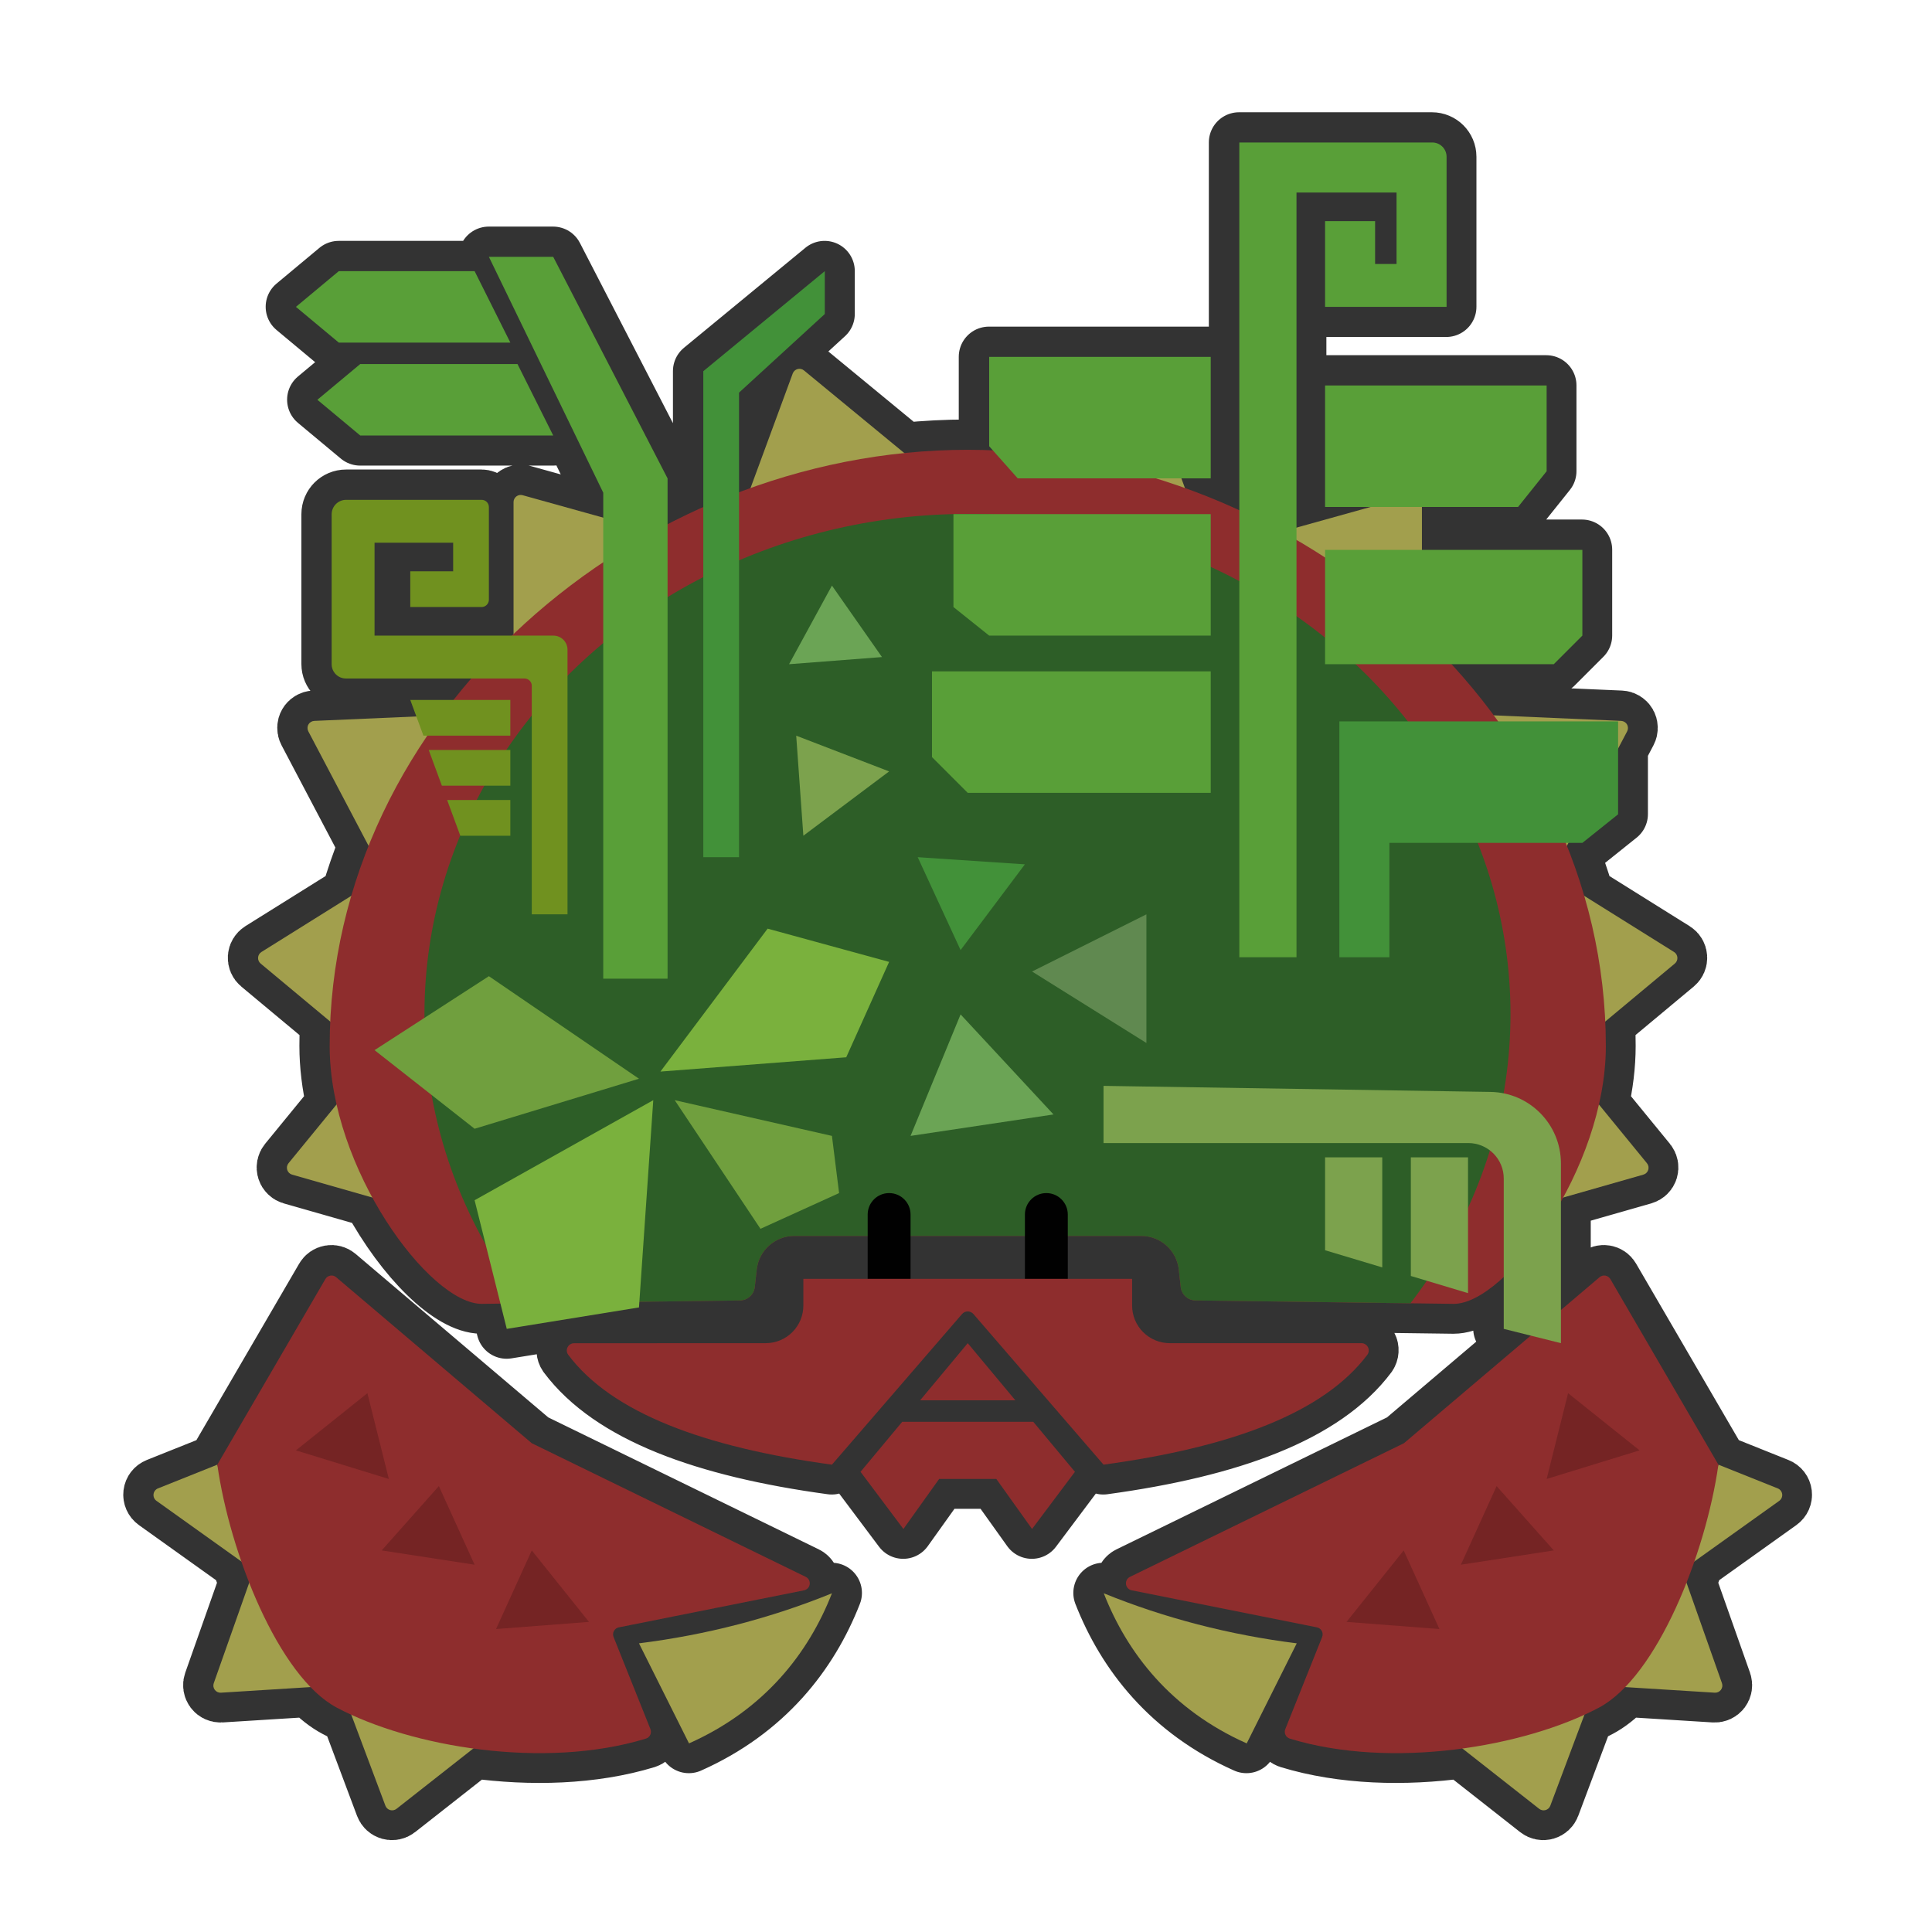 <?xml version="1.0" encoding="UTF-8" standalone="no"?>
<!DOCTYPE svg PUBLIC "-//W3C//DTD SVG 1.1//EN" "http://www.w3.org/Graphics/SVG/1.1/DTD/svg11.dtd">
<svg width="100%" height="100%" viewBox="0 0 256 256" version="1.1" xmlns="http://www.w3.org/2000/svg" xmlns:xlink="http://www.w3.org/1999/xlink" xml:space="preserve" xmlns:serif="http://www.serif.com/" style="fill-rule:evenodd;clip-rule:evenodd;stroke-linecap:round;stroke-linejoin:round;stroke-miterlimit:1.5;">
    <g transform="matrix(0.947,0,0,0.947,7.014,5.622)">
        <g transform="matrix(1.056,0,0,1.056,-7.409,-5.938)">
            <path d="M164.175,67.59L164.175,18.877C164.175,18.877 183.527,18.877 189.737,18.877C190.783,18.877 191.631,19.724 191.631,20.77L191.631,40.652L175.536,40.652L175.536,29.291L182.163,29.291L182.163,34.971L185.003,34.971L185.003,25.504L171.749,25.504L171.749,69.894L181.564,67.161L175.536,67.161L175.536,51.066L204.885,51.066L204.885,62.427L201.098,67.161L188.365,67.161L188.365,72.841L209.619,72.841L209.619,84.202L205.832,87.989L192.29,87.989C194.277,90.152 196.147,92.413 197.887,94.765L214.754,95.499C215.078,95.513 215.372,95.692 215.534,95.973C215.695,96.254 215.702,96.598 215.551,96.885L214.353,99.161L214.353,107.871L209.619,111.658L207.775,111.658L207.573,112.042C208.442,114.211 209.209,116.425 209.868,118.678L221.765,126.113C222.022,126.274 222.187,126.549 222.207,126.852C222.228,127.155 222.102,127.449 221.869,127.643L212.653,135.323C212.703,136.406 212.729,137.493 212.729,138.585C212.729,141.145 212.398,143.75 211.814,146.32L218.175,154.095C218.377,154.341 218.441,154.673 218.346,154.977C218.25,155.281 218.009,155.517 217.702,155.604L207.079,158.64C206.98,158.822 206.88,159.003 206.779,159.183L206.779,173.537L211.895,169.195C212.109,169.014 212.392,168.936 212.668,168.984C212.944,169.031 213.185,169.198 213.326,169.44C216.051,174.121 227.64,194.026 227.64,194.026L235.5,197.17C235.821,197.298 236.047,197.592 236.088,197.935C236.13,198.279 235.98,198.618 235.699,198.819L224.459,206.847C224.13,207.795 223.781,208.737 223.415,209.667L228.111,222.972C228.216,223.272 228.165,223.605 227.973,223.858C227.782,224.112 227.476,224.252 227.159,224.232L215.296,223.491C214.175,224.651 213.008,225.58 211.81,226.215C211.2,226.539 210.559,226.855 209.889,227.161L205.372,239.205C205.266,239.488 205.032,239.703 204.741,239.785C204.45,239.866 204.138,239.804 203.901,239.617L193.736,231.631C186.122,232.674 177.922,232.475 170.857,230.316C170.606,230.236 170.4,230.056 170.287,229.818C170.175,229.58 170.167,229.306 170.265,229.062C171.281,226.52 174.077,219.529 175.146,216.858C175.251,216.597 175.233,216.302 175.099,216.055C174.966,215.808 174.729,215.633 174.453,215.578C170.345,214.756 155.991,211.885 149.916,210.67C149.518,210.591 149.214,210.266 149.162,209.863C149.111,209.46 149.321,209.069 149.686,208.891C158.292,204.693 185.983,191.185 185.983,191.185L202.779,176.931L199.205,176.037L199.205,169.171C196.796,171.409 194.46,172.724 192.582,172.724C192.582,172.724 165.605,172.369 158.372,172.274C157.363,172.26 156.522,171.498 156.41,170.495C156.335,169.814 156.244,169 156.153,168.177C155.871,165.645 153.731,163.73 151.183,163.73L141.453,163.73L141.453,169.41L149.974,169.41L149.974,172.948C149.974,174.27 150.499,175.537 151.433,176.471C152.367,177.406 153.635,177.931 154.956,177.931C162.259,177.931 175.524,177.931 180.348,177.931C180.709,177.93 181.04,178.13 181.208,178.45C181.376,178.769 181.352,179.156 181.147,179.453C175.359,187.179 163.068,191.725 146.187,194.026C146.187,194.026 132.371,178.029 128.955,174.073C128.765,173.853 128.489,173.727 128.198,173.727C127.908,173.727 127.631,173.853 127.441,174.073C124.026,178.029 110.21,194.026 110.21,194.026C93.329,191.725 81.037,187.179 75.258,179.447C75.055,179.153 75.032,178.771 75.198,178.454C75.364,178.138 75.692,177.94 76.049,177.94C80.873,177.931 94.138,177.931 101.44,177.931C102.762,177.931 104.029,177.406 104.964,176.471C105.898,175.537 106.423,174.27 106.423,172.948C106.423,171.084 106.423,169.41 106.423,169.41L114.944,169.41L114.944,163.73L105.218,163.73C102.67,163.73 100.53,165.645 100.248,168.177C100.157,169 100.066,169.814 99.991,170.495C99.879,171.498 99.038,172.26 98.029,172.274L84.699,172.449L84.648,173.197L67.133,176.037L66.296,172.691L63.819,172.724C59.824,172.724 53.755,166.774 49.323,158.641L38.694,155.604C38.388,155.517 38.146,155.281 38.051,154.977C37.956,154.673 38.02,154.341 38.222,154.095L44.586,146.316C44.003,143.747 43.672,141.144 43.672,138.585C43.672,137.493 43.698,136.406 43.747,135.327L34.528,127.643C34.294,127.449 34.169,127.155 34.189,126.852C34.21,126.549 34.374,126.274 34.632,126.113L46.534,118.675C47.193,116.423 47.959,114.211 48.826,112.047L40.846,96.885C40.695,96.598 40.701,96.254 40.863,95.973C41.024,95.692 41.319,95.513 41.643,95.499L55.158,94.911L54.352,92.723L60.075,92.723C60.836,91.76 61.618,90.814 62.423,89.883L45.826,89.883C44.783,89.883 43.937,89.037 43.937,87.994C43.937,83.57 43.937,72.579 43.937,68.13C43.937,67.072 44.795,66.214 45.853,66.214C50.183,66.214 60.595,66.214 63.807,66.214C64.061,66.214 64.305,66.315 64.485,66.495C64.665,66.675 64.766,66.919 64.766,67.173C64.766,69.758 64.766,76.846 64.766,79.444C64.766,79.981 64.331,80.415 63.795,80.415L54.352,80.415L54.352,75.682L60.032,75.682L60.032,71.895L49.618,71.895L49.618,84.202L67.814,84.202L67.856,84.161L68.032,83.993L68.032,66.514C68.032,66.218 68.17,65.939 68.406,65.76C68.642,65.581 68.948,65.522 69.233,65.602L79.914,68.576L79.914,65.267L64.766,34.025L73.287,34.025L88.435,63.374L88.435,69.445C89.989,68.639 91.568,67.877 93.168,67.163L93.168,49.173L109.263,35.918L109.263,41.599L97.902,52.013L97.902,65.211C98.408,65.019 98.916,64.832 99.425,64.65L105.015,49.477C105.121,49.189 105.36,48.971 105.656,48.89C105.952,48.81 106.269,48.879 106.506,49.073L119.792,60.015C122.571,59.732 125.378,59.587 128.198,59.587L128.203,59.587C129.308,59.587 130.412,59.609 131.519,59.654L131.039,59.113L131.039,47.279L160.388,47.279L160.388,63.374L156.501,63.374L156.971,64.648C159.418,65.524 161.822,66.507 164.175,67.59ZM43.104,169.44C43.245,169.198 43.486,169.031 43.762,168.984C44.038,168.936 44.321,169.014 44.534,169.195C49.12,173.087 70.446,191.185 70.446,191.185C70.446,191.185 98.138,204.693 106.743,208.891C107.108,209.069 107.319,209.46 107.267,209.863C107.215,210.266 106.912,210.591 106.514,210.67C100.438,211.885 86.085,214.756 81.977,215.578C81.701,215.633 81.464,215.808 81.33,216.055C81.196,216.302 81.179,216.597 81.283,216.858C82.352,219.529 85.148,226.52 86.165,229.062C86.263,229.306 86.255,229.58 86.142,229.818C86.03,230.056 85.823,230.236 85.573,230.316C78.507,232.475 70.308,232.674 62.693,231.631L52.529,239.617C52.291,239.804 51.979,239.866 51.688,239.785C51.398,239.703 51.163,239.488 51.057,239.205L46.541,227.161C45.871,226.855 45.23,226.539 44.619,226.215C43.422,225.58 42.255,224.651 41.133,223.491L29.271,224.232C28.954,224.252 28.648,224.112 28.456,223.858C28.265,223.605 28.213,223.272 28.319,222.972L33.015,209.667C32.648,208.738 32.3,207.796 31.97,206.847L20.731,198.819C20.449,198.618 20.3,198.279 20.341,197.935C20.382,197.592 20.608,197.298 20.929,197.17C23.631,196.089 28.789,194.026 28.789,194.026L43.104,169.44ZM84.648,217.694C93.602,216.57 102.12,214.353 110.21,211.067C107.113,218.986 101.289,226.488 91.275,230.949L84.648,217.694ZM171.782,217.694C162.827,216.57 154.31,214.353 146.219,211.067C149.317,218.986 155.141,226.488 165.154,230.949L171.782,217.694ZM136.877,188.345L119.52,188.345L113.997,194.972L119.678,202.546L124.411,195.919L131.985,195.919L136.719,202.546L142.4,194.972L136.877,188.345ZM134.51,185.505L121.887,185.505L128.198,177.931L134.51,185.505ZM120.624,163.73L120.624,169.41L135.772,169.41L135.772,163.73L120.624,163.73ZM68.553,48.226L73.287,57.693L47.724,57.693L42.044,52.96L47.724,48.226L68.553,48.226ZM62.872,35.918L67.606,45.386L44.884,45.386L39.204,40.652L44.884,35.918L62.872,35.918Z" style="fill:rgb(51,51,51);stroke:rgb(51,51,51);stroke-width:8px;"/>
        </g>
        <g>
            <g>
                <path d="M41,147C41,147 35.285,153.985 32.963,156.823C32.75,157.084 32.682,157.434 32.783,157.755C32.883,158.076 33.139,158.325 33.462,158.418C37.05,159.443 46,162 46,162L41,147ZM215,147C215,147 220.715,153.985 223.037,156.823C223.25,157.084 223.318,157.434 223.217,157.755C223.117,158.076 222.861,158.325 222.538,158.418C218.95,159.443 210,162 210,162L215,147ZM44,118C44,118 32.861,124.962 29.171,127.268C28.899,127.438 28.725,127.728 28.704,128.048C28.682,128.368 28.815,128.679 29.061,128.884C31.995,131.329 40,138 40,138L44,118ZM212,118C212,118 223.139,124.962 226.829,127.268C227.101,127.438 227.275,127.728 227.296,128.048C227.318,128.368 227.185,128.679 226.939,128.884C224.005,131.329 216,138 216,138L212,118ZM45,114C45,114 38.044,100.783 35.735,96.396C35.575,96.093 35.582,95.729 35.753,95.432C35.923,95.135 36.234,94.946 36.576,94.931C41.768,94.706 58,94 58,94L45,114ZM211,114C211,114 217.956,100.783 220.265,96.396C220.425,96.093 220.418,95.729 220.247,95.432C220.077,95.135 219.766,94.946 219.424,94.931C214.232,94.706 198,94 198,94L211,114ZM64.45,84L64.45,64.316C64.45,64.004 64.596,63.709 64.845,63.52C65.094,63.331 65.417,63.269 65.718,63.353C70.338,64.639 86,69 86,69L64.45,84ZM191.55,84L191.55,64.316C191.55,64.004 191.404,63.709 191.155,63.52C190.906,63.331 190.583,63.269 190.282,63.353C185.662,64.639 170,69 170,69L191.55,84ZM97,64C97,64 101.925,50.631 103.513,46.322C103.625,46.018 103.877,45.787 104.19,45.702C104.503,45.617 104.837,45.689 105.087,45.895C108.837,48.983 121,59 121,59L97,64ZM159,64C159,64 154.075,50.631 152.487,46.322C152.375,46.018 152.123,45.787 151.81,45.702C151.497,45.617 151.163,45.689 150.913,45.895C147.163,48.983 135,59 135,59L159,64Z" style="fill:rgb(162,159,77);"/>
                <path d="M157.527,171.698C157.23,169.023 154.969,167 152.278,167C141.385,167 114.62,167 103.727,167C101.036,167 98.775,169.023 98.478,171.698C98.381,172.567 98.286,173.426 98.206,174.146C98.088,175.205 97.2,176.011 96.134,176.025C88.494,176.125 60,176.5 60,176.5C52.668,176.5 38.72,157.525 38.72,140.441C38.72,94.109 81.668,57 128,57L128.005,57C174.337,57 217.285,94.109 217.285,140.441C217.285,157.525 203.337,176.5 196.005,176.5C196.005,176.5 167.51,176.125 159.87,176.025C158.805,176.011 157.916,175.205 157.799,174.146C157.719,173.426 157.623,172.567 157.527,171.698Z" style="fill:rgb(142,45,45);"/>
                <clipPath id="_clip1">
                    <path d="M157.527,171.698C157.23,169.023 154.969,167 152.278,167C141.385,167 114.62,167 103.727,167C101.036,167 98.775,169.023 98.478,171.698C98.381,172.567 98.286,173.426 98.206,174.146C98.088,175.205 97.2,176.011 96.134,176.025C88.494,176.125 60,176.5 60,176.5C52.668,176.5 38.72,157.525 38.72,140.441C38.72,94.109 81.668,57 128,57L128.005,57C174.337,57 217.285,94.109 217.285,140.441C217.285,157.525 203.337,176.5 196.005,176.5C196.005,176.5 167.51,176.125 159.87,176.025C158.805,176.011 157.916,175.205 157.799,174.146C157.719,173.426 157.623,172.567 157.527,171.698Z"/>
                </clipPath>
                <g clip-path="url(#_clip1)">
                    <g transform="matrix(1.048,0,0,1.029,-8.8,-5.029)">
                        <ellipse cx="130.5" cy="137" rx="72.5" ry="68" style="fill:rgb(45,94,39);"/>
                    </g>
                </g>
                <path d="M114,163.981C114.01,162.334 115.351,161 117,161C118.656,161 120,162.344 120,164L120,174L114,174L114,163.981ZM136,163.981C136.01,162.334 137.351,161 139,161C140.656,161 142,162.344 142,164L142,174L136,174L136,163.981Z" style="fill:rgb(1,1,1);"/>
                <path d="M137.167,193L118.833,193L113,200L119,208L124,201L132,201L137,208L143,200L137.167,193ZM134.667,190L121.333,190L128,182L134.667,190Z" style="fill:rgb(142,45,45);"/>
                <path d="M105,173L151,173L151,176.737C151,178.133 151.554,179.471 152.541,180.458C153.529,181.445 154.867,182 156.263,182C163.976,182 177.987,182 183.082,182C183.464,182 183.814,182.211 183.991,182.548C184.168,182.886 184.144,183.294 183.927,183.607C177.813,191.769 164.83,196.57 147,199C147,199 132.407,182.103 128.799,177.926C128.599,177.693 128.307,177.56 128,177.56C127.693,177.56 127.401,177.693 127.201,177.926C123.593,182.103 109,199 109,199C91.17,196.57 78.187,191.769 72.082,183.601C71.868,183.291 71.843,182.887 72.019,182.553C72.194,182.219 72.54,182.01 72.918,182.01C78.013,182 92.024,182 99.737,182C101.133,182 102.471,181.445 103.459,180.458C104.446,179.471 105,178.133 105,176.737C105,174.768 105,173 105,173Z" style="fill:rgb(142,45,45);"/>
            </g>
            <g>
                <path d="M41,232C41,232 45.097,242.927 46.52,246.721C46.632,247.019 46.88,247.246 47.187,247.332C47.494,247.418 47.824,247.353 48.074,247.156C51.352,244.581 61,237 61,237L41,232ZM215.035,232C215.035,232 210.937,242.927 209.514,246.721C209.403,247.019 209.155,247.246 208.848,247.332C208.541,247.418 208.211,247.353 207.96,247.156C204.683,244.581 195.035,237 195.035,237L215.035,232ZM82,224C91.458,222.813 100.455,220.47 109,217C105.728,225.364 99.577,233.289 89,238L82,224ZM174.035,224C164.576,222.813 155.58,220.47 147.035,217C150.306,225.364 156.458,233.289 167.035,238L174.035,224ZM28,214C28,214 23.947,225.485 22.503,229.575C22.391,229.891 22.446,230.243 22.648,230.51C22.85,230.778 23.173,230.927 23.508,230.906C27.494,230.657 38,230 38,230L28,214ZM228.035,214C228.035,214 232.088,225.485 233.532,229.575C233.643,229.891 233.589,230.243 233.387,230.51C233.184,230.778 232.861,230.927 232.526,230.906C228.541,230.657 218.035,230 218.035,230L228.035,214ZM23,199C23,199 17.552,201.179 14.698,202.321C14.359,202.457 14.12,202.767 14.077,203.13C14.033,203.493 14.191,203.851 14.488,204.063C18.093,206.638 27,213 27,213L23,199ZM233.035,199C233.035,199 238.483,201.179 241.337,202.321C241.676,202.457 241.914,202.767 241.958,203.13C242.002,203.493 241.844,203.851 241.547,204.063C237.941,206.638 229.035,213 229.035,213L233.035,199Z" style="fill:rgb(162,159,77);"/>
                <path d="M38.119,173.032C38.268,172.776 38.523,172.6 38.814,172.549C39.106,172.499 39.405,172.581 39.631,172.773C44.474,176.883 67,196 67,196C67,196 96.249,210.268 105.338,214.702C105.724,214.89 105.946,215.303 105.891,215.728C105.837,216.154 105.516,216.497 105.096,216.581C98.679,217.864 83.518,220.896 79.179,221.764C78.888,221.822 78.637,222.007 78.496,222.269C78.354,222.53 78.336,222.84 78.446,223.116C79.575,225.938 82.529,233.322 83.603,236.006C83.706,236.264 83.697,236.554 83.579,236.805C83.46,237.057 83.242,237.247 82.977,237.331C68.705,241.693 50.052,238.482 39.72,233C31.554,228.667 24.752,211.407 23,199C23,199 35.241,177.976 38.119,173.032ZM217.915,173.032C217.766,172.776 217.512,172.6 217.22,172.549C216.929,172.499 216.63,172.581 216.404,172.773C211.56,176.883 189.035,196 189.035,196C189.035,196 159.786,210.268 150.697,214.702C150.311,214.89 150.088,215.303 150.143,215.728C150.198,216.154 150.518,216.497 150.939,216.581C157.356,217.864 172.517,220.896 176.856,221.764C177.147,221.822 177.398,222.007 177.539,222.269C177.681,222.53 177.699,222.84 177.588,223.116C176.46,225.938 173.506,233.322 172.432,236.006C172.329,236.264 172.337,236.554 172.456,236.805C172.575,237.057 172.793,237.247 173.058,237.331C187.33,241.693 205.983,238.482 216.315,233C224.481,228.667 231.282,211.407 233.035,199C233.035,199 220.794,177.976 217.915,173.032Z" style="fill:rgb(142,45,45);"/>
                <clipPath id="_clip2">
                    <path d="M38.119,173.032C38.268,172.776 38.523,172.6 38.814,172.549C39.106,172.499 39.405,172.581 39.631,172.773C44.474,176.883 67,196 67,196C67,196 96.249,210.268 105.338,214.702C105.724,214.89 105.946,215.303 105.891,215.728C105.837,216.154 105.516,216.497 105.096,216.581C98.679,217.864 83.518,220.896 79.179,221.764C78.888,221.822 78.637,222.007 78.496,222.269C78.354,222.53 78.336,222.84 78.446,223.116C79.575,225.938 82.529,233.322 83.603,236.006C83.706,236.264 83.697,236.554 83.579,236.805C83.46,237.057 83.242,237.247 82.977,237.331C68.705,241.693 50.052,238.482 39.72,233C31.554,228.667 24.752,211.407 23,199C23,199 35.241,177.976 38.119,173.032ZM217.915,173.032C217.766,172.776 217.512,172.6 217.22,172.549C216.929,172.499 216.63,172.581 216.404,172.773C211.56,176.883 189.035,196 189.035,196C189.035,196 159.786,210.268 150.697,214.702C150.311,214.89 150.088,215.303 150.143,215.728C150.198,216.154 150.518,216.497 150.939,216.581C157.356,217.864 172.517,220.896 176.856,221.764C177.147,221.822 177.398,222.007 177.539,222.269C177.681,222.53 177.699,222.84 177.588,223.116C176.46,225.938 173.506,233.322 172.432,236.006C172.329,236.264 172.337,236.554 172.456,236.805C172.575,237.057 172.793,237.247 173.058,237.331C187.33,241.693 205.983,238.482 216.315,233C224.481,228.667 231.282,211.407 233.035,199C233.035,199 220.794,177.976 217.915,173.032Z"/>
                </clipPath>
                <g clip-path="url(#_clip2)">
                    <path d="M62,222L67,211L75,221L62,222ZM194,222L189,211L181,221L194,222ZM46,211L54,202L59,213L46,211ZM210,211L202,202L197,213L210,211ZM34,197L44,189L47,201L34,197ZM222,197L212,189L209,201L222,197Z" style="fill:rgb(117,36,36);"/>
                </g>
            </g>
        </g>
        <g>
            <path d="M87,148L109,153L110,161L99,166L87,148ZM82,145L61,130.653L45,141L59,152L82,145Z" style="fill:rgb(112,159,62);"/>
            <path d="M84,148L59,162L63.5,180L82,177L84,148ZM85,144L100,124L117,128.653L111,142L85,144Z" style="fill:rgb(122,177,61);"/>
            <path d="M67,122L72,122L72,84.972C72,84.449 71.792,83.947 71.422,83.577C71.053,83.208 70.551,83 70.028,83C63.807,83 45,83 45,83L45,70L56,70L56,74L50,74L50,79L59.974,79C60.541,79 61,78.541 61,77.974C61,75.23 61,67.743 61,65.013C61,64.745 60.893,64.487 60.703,64.297C60.513,64.107 60.255,64 59.987,64C56.595,64 45.597,64 41.023,64C39.906,64 39,64.906 39,66.023C39,70.723 39,82.332 39,87.005C39,88.107 39.893,89 40.995,89C46.52,89 61.877,89 65.981,89C66.251,89 66.51,89.107 66.701,89.299C66.893,89.49 67,89.749 67,90.019C67,95.58 67,122 67,122ZM64,106L64,111L57,111L55.158,106L64,106ZM64,104L54.421,104L52.579,99L64,99L64,104ZM64,97L51.842,97L50,92L64,92L64,97Z" style="fill:rgb(112,145,31);"/>
            <path d="M180,95L180,128L187,128L187,112L214,112L219,108L219,95L180,95ZM121,114L136,115L127,127L121,114ZM91,114L91,46L108,32L108,38L96,49L96,114L91,114Z" style="fill:rgb(66,145,57);"/>
            <path d="M61,30L70,30L86,61L86,131L77,131L77,63L61,30ZM166,128L174,128L174,21L188,21L188,31L185,31L185,25L178,25L178,37L195,37L195,16C195,14.895 194.105,14 193,14C186.441,14 166,14 166,14L166,128ZM162,88L123,88L123,100L128,105L162,105L162,88ZM178,71L214,71L214,83L210,87L178,87L178,71ZM162,66L126,66L126,79L131,83L162,83L162,66ZM178,48L178,65L205,65L209,60L209,48L178,48ZM162,44L131,44L131,56.5L135,61L162,61L162,44ZM65,45L70,55L43,55L37,50L43,45L65,45ZM59,32L64,42L40,42L34,37L40,32L59,32Z" style="fill:rgb(89,159,56);"/>
            <path d="M147,146C147,146 183.21,146.566 201.157,146.846C206.618,146.932 211,151.383 211,156.845C211,167.197 211,182 211,182L203,180L203,158.959C203,157.644 202.478,156.382 201.548,155.452C200.618,154.522 199.356,154 198.041,154C184.345,154 147,154 147,154L147,146ZM190,156L198,156L198,175L190,172.6L190,156ZM186,156L186,171.4L178,169L178,156L186,156ZM104,97L117,102L105,111L104,97Z" style="fill:rgb(124,162,77);"/>
            <path d="M127,136L120,153L140,150L127,136ZM109,76L103,87L116,86L109,76Z" style="fill:rgb(107,164,85);"/>
            <path d="M153,122L153,140L137,130L153,122Z" style="fill:rgb(96,137,80);"/>
        </g>
    </g>
</svg>
